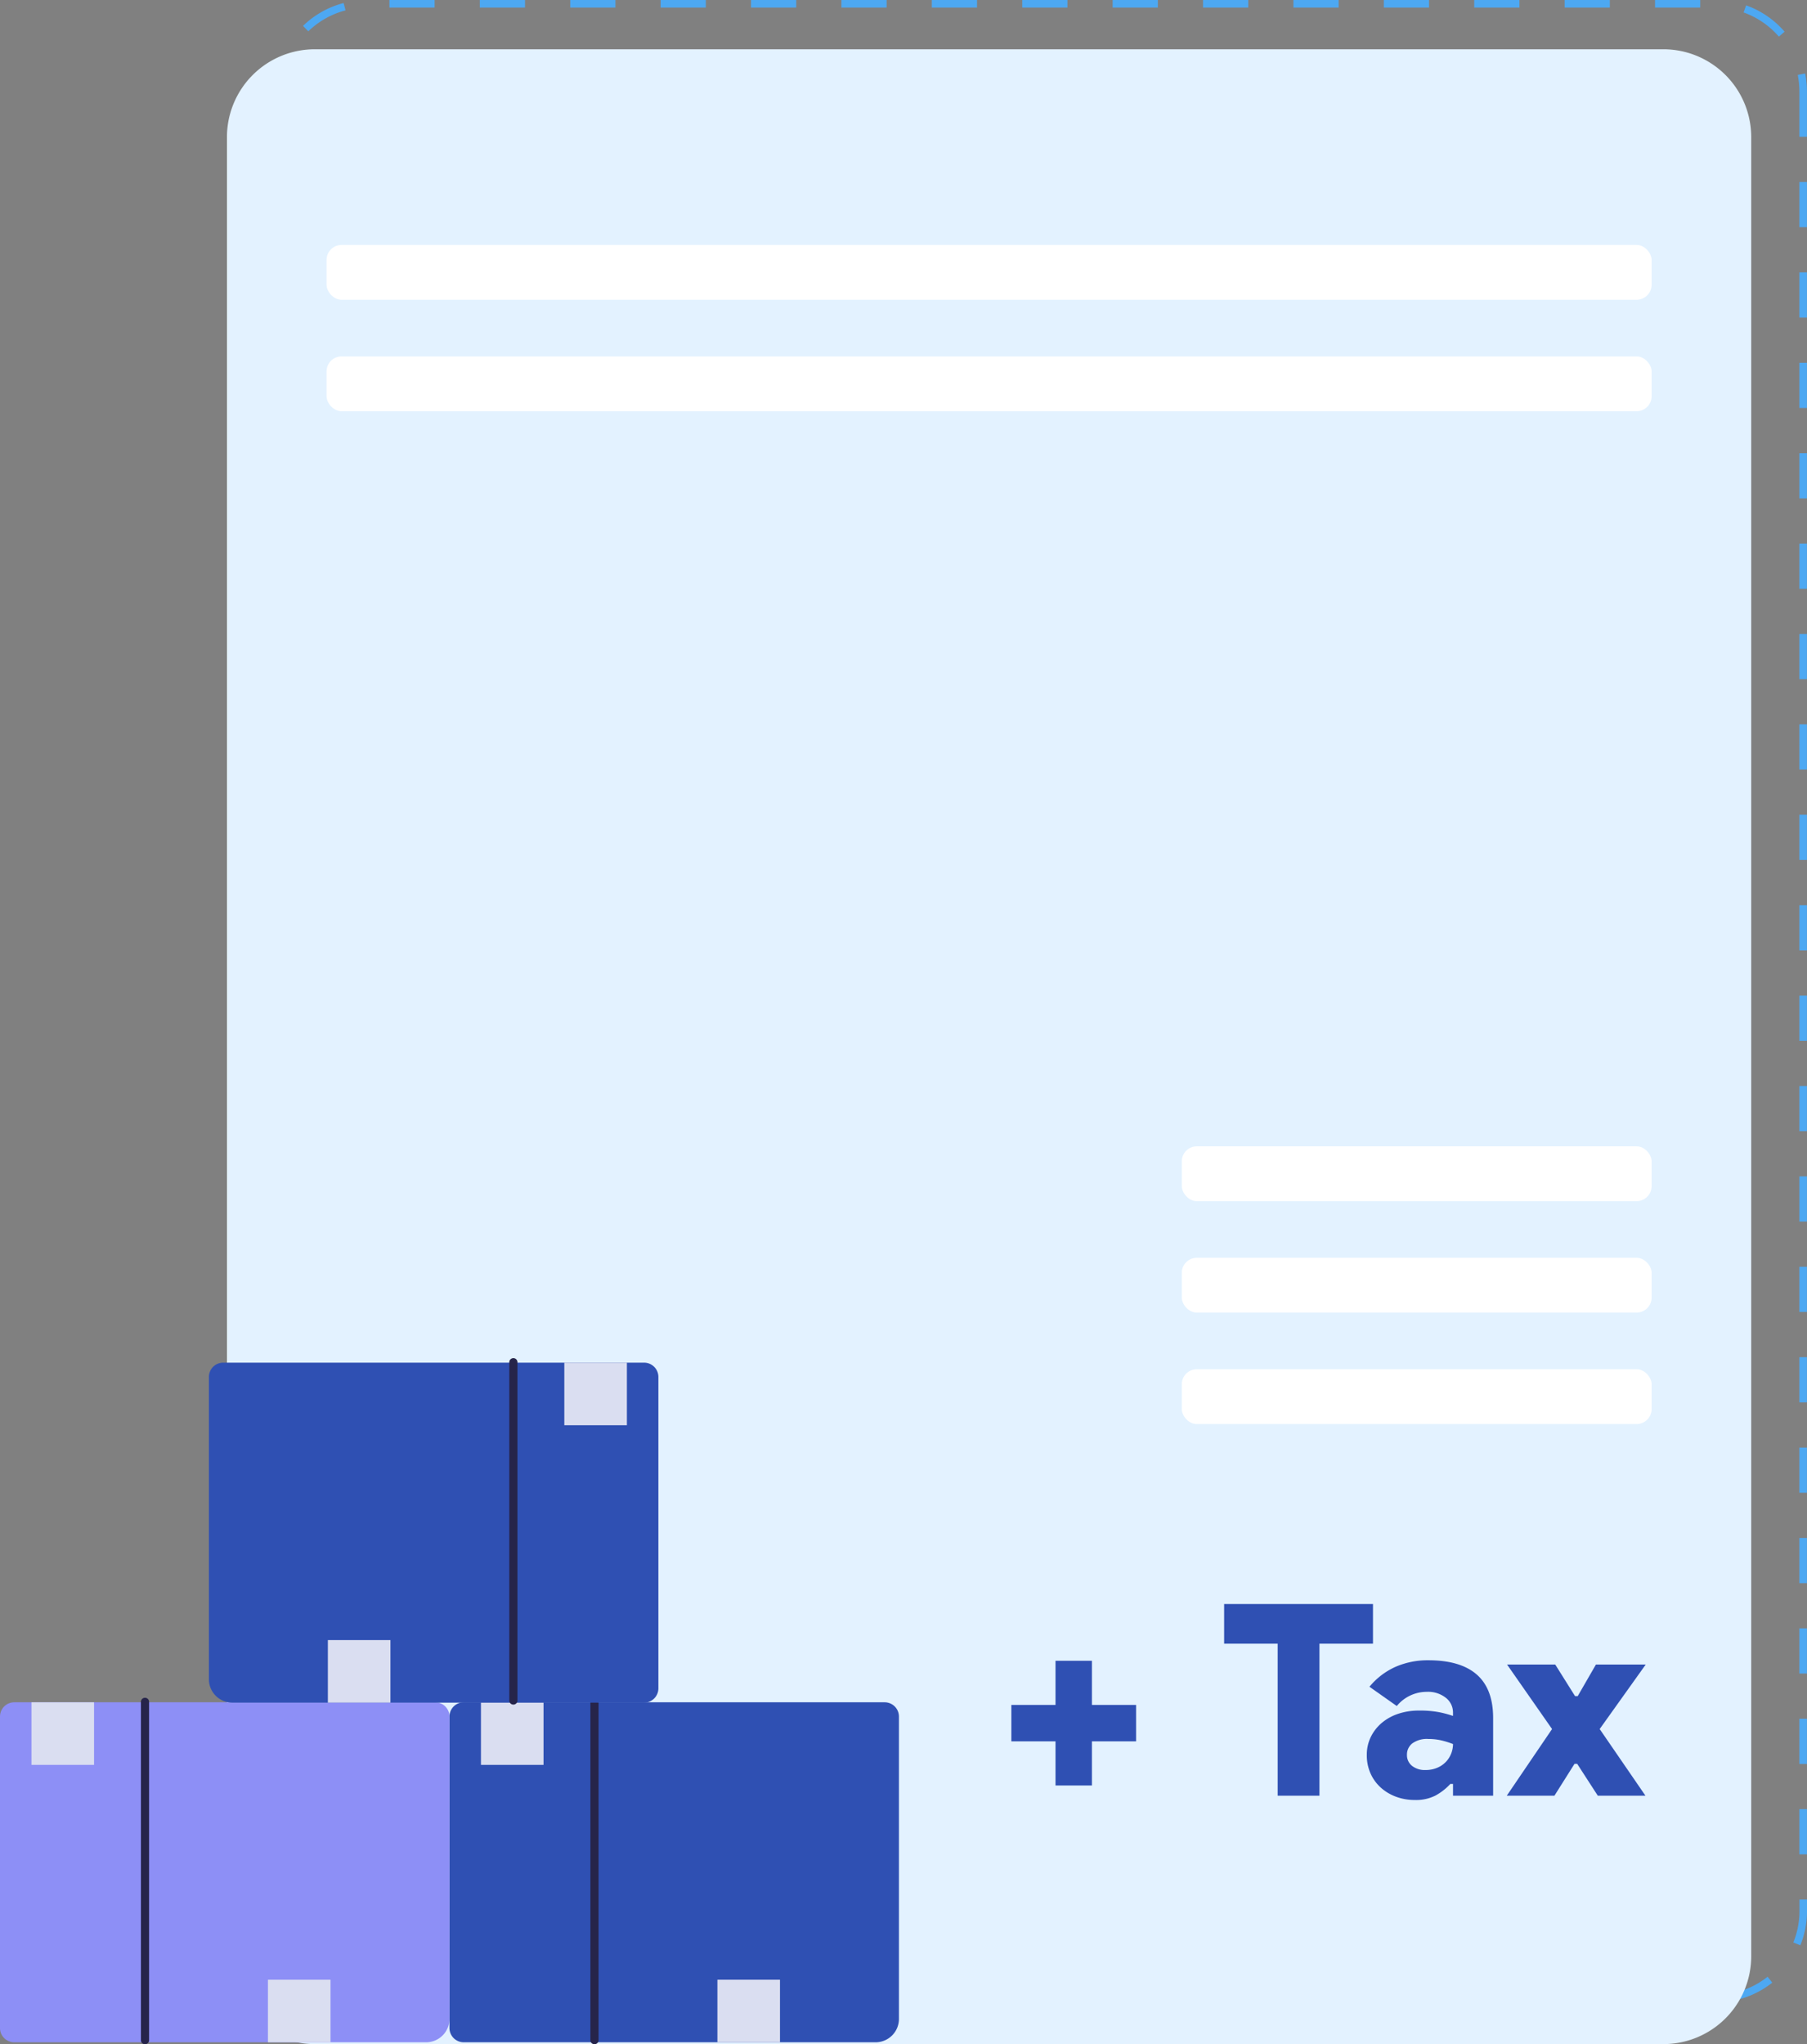 <svg xmlns="http://www.w3.org/2000/svg" width="276.786" height="313.117" viewBox="0 0 276.786 313.117">
  <rect x="0" y="0" width="276.786" height="313.117" fill="#808080" stroke="none"/>
  <g id="Group_5635" data-name="Group 5635" transform="translate(-751.267 -5463)">
    <g id="Group_5634" data-name="Group 5634" transform="translate(558 -637.441)">
      <g id="Group_5610" data-name="Group 5610" transform="translate(-630 572.558)">
        <path id="Path_49112" data-name="Path 49112" d="M261.309,325.517h-6.924v-1.156h6.924Zm-13.847,0h-6.924v-1.156h6.924Zm-13.847,0h-6.924v-1.156h6.924Zm-13.847,0h-6.924v-1.156h6.924Zm-13.847,0H199v-1.156h6.924Zm-13.847,0h-6.924v-1.156h6.924Zm-13.847,0H171.3v-1.156h6.924Zm-13.847,0h-6.924v-1.156h6.924Zm-13.847,0h-6.924v-1.156h6.924Zm-13.847,0H129.76v-1.156h6.924Zm-13.847,0h-6.924v-1.156h6.924Zm-13.847,0h-6.924v-1.156h6.924Zm-13.847,0H88.218v-1.156h6.924Zm-13.847,0H74.37v-1.156h6.924Zm-13.847,0H60.523v-1.156h6.924Zm200.854-.17-.181-1.145a12.776,12.776,0,0,0,5.994-2.629l.714.907a14.005,14.005,0,0,1-6.538,2.867ZM53.543,324.168a14.032,14.032,0,0,1-5.462-4.6l.941-.669a12.884,12.884,0,0,0,5.009,4.215l-.5,1.043Zm225.58-7.411-1.065-.431a12.819,12.819,0,0,0,.941-4.839v-1.734h1.156v1.734a13.893,13.893,0,0,1-1.02,5.269ZM45.588,312.882q-.068-.7-.068-1.394V305.9h1.156v5.586a11.958,11.958,0,0,0,.068,1.28l-1.144.113Zm234.554-10.051h-1.156v-6.924h1.156ZM46.676,298.989H45.52v-6.924h1.156Zm233.466-10.006h-1.156V282.06h1.156ZM46.676,285.142H45.52v-6.924h1.156Zm233.466-10.006h-1.156v-6.924h1.156ZM46.676,271.295H45.52v-6.924h1.156Zm233.466-10.006h-1.156v-6.924h1.156ZM46.676,257.448H45.52v-6.924h1.156Zm233.466-10.006h-1.156v-6.924h1.156ZM46.676,243.6H45.52v-6.924h1.156Zm233.466-10.006h-1.156v-6.924h1.156ZM46.676,229.753H45.52v-6.924h1.156Zm233.466-10.006h-1.156v-6.924h1.156ZM46.676,215.906H45.52v-6.924h1.156ZM280.142,205.9h-1.156v-6.924h1.156ZM46.676,202.058H45.52v-6.924h1.156Zm233.466-10.006h-1.156v-6.924h1.156ZM46.676,188.211H45.52v-6.924h1.156Zm233.466-10.006h-1.156v-6.924h1.156ZM46.676,174.364H45.52V167.44h1.156Zm233.466-10.006h-1.156v-6.924h1.156ZM46.676,160.516H45.52v-6.924h1.156Zm233.466-10.006h-1.156v-6.924h1.156ZM46.676,146.669H45.52v-6.924h1.156Zm233.466-10.006h-1.156V129.74h1.156ZM46.676,132.822H45.52V125.9h1.156Zm233.466-10.006h-1.156v-6.924h1.156ZM46.676,118.975H45.52v-6.924h1.156Zm233.466-10.006h-1.156v-6.924h1.156ZM46.676,105.127H45.52V98.2h1.156ZM280.142,95.121h-1.156V88.2h1.156ZM46.676,91.28H45.52V84.356h1.156ZM280.142,81.274h-1.156V74.35h1.156ZM46.676,77.433H45.52V70.509h1.156ZM280.142,67.427h-1.156V60.5h1.156ZM46.676,63.585H45.52V56.662h1.156ZM280.142,53.58h-1.156V46.656h1.156ZM46.676,49.738H45.52V42.814h1.156ZM280.142,39.732h-1.156V32.809a13.7,13.7,0,0,0-.249-2.55l1.133-.227a14.15,14.15,0,0,1,.272,2.776ZM46.676,35.891H45.52V32.809a14.079,14.079,0,0,1,.567-3.955l1.111.329a13.048,13.048,0,0,0-.521,3.626v3.082Zm229.172-11.5a12.934,12.934,0,0,0-5.405-3.705l.385-1.088a14,14,0,0,1,5.892,4.034l-.873.759ZM50.585,23.573l-.8-.827A13.9,13.9,0,0,1,56,19.245l.295,1.122a12.825,12.825,0,0,0-5.711,3.218ZM263.8,19.936h-6.924V18.78H263.8Zm-13.847,0h-6.924V18.78h6.924Zm-13.847,0h-6.924V18.78h6.924Zm-13.847,0h-6.924V18.78h6.924Zm-13.847,0h-6.924V18.78h6.924Zm-13.847,0h-6.924V18.78h6.924Zm-13.847,0h-6.924V18.78h6.924Zm-13.847,0h-6.924V18.78h6.924Zm-13.847,0H146.1V18.78h6.924Zm-13.847,0h-6.924V18.78h6.924Zm-13.847,0h-6.924V18.78h6.924Zm-13.847,0h-6.924V18.78h6.924Zm-13.847,0H90.711V18.78h6.924Zm-13.847,0H76.863V18.78h6.924Zm-13.847,0H63.016V18.78H69.94Z" transform="translate(819.9 5509.104)" fill="#4da8f2"/>
        <path id="Path_49113" data-name="Path 49113" d="M52.451,25.44H259.027a13.459,13.459,0,0,1,13.451,13.451V317.559a13.459,13.459,0,0,1-13.451,13.451H52.451A13.459,13.459,0,0,1,39,317.559V38.891A13.459,13.459,0,0,1,52.451,25.44Z" transform="translate(819.031 5509.99)" fill="#e3f2ff"/>
        <rect id="Rectangle_5089" data-name="Rectangle 5089" width="202.966" height="8.397" rx="2.3" transform="translate(873.287 5565.404)" fill="#fff"/>
        <rect id="Rectangle_5090" data-name="Rectangle 5090" width="202.966" height="8.397" rx="2.3" transform="translate(873.287 5582.478)" fill="#fff"/>
        <rect id="Rectangle_5091" data-name="Rectangle 5091" width="71.966" height="8.397" rx="2.3" transform="translate(1004.287 5703.478)" fill="#fff"/>
        <rect id="Rectangle_5092" data-name="Rectangle 5092" width="71.966" height="8.397" rx="2.3" transform="translate(1004.287 5720.551)" fill="#fff"/>
        <rect id="Rectangle_5093" data-name="Rectangle 5093" width="71.966" height="8.397" rx="2.3" transform="translate(1004.287 5737.624)" fill="#fff"/>
      </g>
    </g>
    <g id="Group_5633" data-name="Group 5633" transform="translate(-26.267 77.09)">
      <g id="Group_5629" data-name="Group 5629" transform="translate(806 5646)">
        <g id="Group_5630" data-name="Group 5630">
          <path id="Path_49117" data-name="Path 49117" d="M42.567.668h64.474a2.187,2.187,0,0,1,2.187,2.186V49.169a3.578,3.578,0,0,1-3.578,3.578H42.567a2.186,2.186,0,0,1-2.186-2.187V2.854A2.186,2.186,0,0,1,42.567.668" fill="#2f50b3"/>
          <path id="Path_49118" data-name="Path 49118" d="M63.217,52.423V.6a.625.625,0,0,0-1.25,0V52.423a.625.625,0,0,0,1.25,0" fill="#26244a"/>
          <rect id="Rectangle_5100" data-name="Rectangle 5100" width="9.585" height="9.585" transform="translate(81.423 43.162)" fill="#dadef1"/>
          <rect id="Rectangle_5101" data-name="Rectangle 5101" width="9.585" height="9.585" transform="translate(45.203 0.668)" fill="#dadef1"/>
        </g>
      </g>
      <g id="Group_5631" data-name="Group 5631" transform="translate(737.153 5646)">
        <g id="Group_5630-2" data-name="Group 5630">
          <path id="Path_49117-2" data-name="Path 49117" d="M42.567.668h64.474a2.187,2.187,0,0,1,2.187,2.186V49.169a3.578,3.578,0,0,1-3.578,3.578H42.567a2.186,2.186,0,0,1-2.186-2.187V2.854A2.186,2.186,0,0,1,42.567.668" fill="#8d8ff6"/>
          <path id="Path_49118-2" data-name="Path 49118" d="M63.217,52.423V.6a.625.625,0,0,0-1.25,0V52.423a.625.625,0,0,0,1.25,0" fill="#26244a"/>
          <rect id="Rectangle_5100-2" data-name="Rectangle 5100" width="9.585" height="9.585" transform="translate(81.423 43.162)" fill="#dadef1"/>
          <rect id="Rectangle_5101-2" data-name="Rectangle 5101" width="9.585" height="9.585" transform="translate(45.203 0.668)" fill="#dadef1"/>
        </g>
      </g>
      <g id="Group_5632" data-name="Group 5632" transform="translate(809.534 5593.974)">
        <g id="Group_5630-3" data-name="Group 5630" transform="translate(0 0)">
          <path id="Path_49117-3" data-name="Path 49117" d="M107.042.668H42.568a2.187,2.187,0,0,0-2.187,2.186V49.169a3.578,3.578,0,0,0,3.578,3.578h63.083a2.186,2.186,0,0,0,2.186-2.187V2.854A2.186,2.186,0,0,0,107.042.668" transform="translate(-40.381 0)" fill="#2f50b3"/>
          <path id="Path_49118-3" data-name="Path 49118" d="M61.967,52.423V.6a.625.625,0,0,1,1.25,0V52.423a.625.625,0,0,1-1.25,0" transform="translate(-15.956 0)" fill="#26244a"/>
          <rect id="Rectangle_5100-3" data-name="Rectangle 5100" width="9.585" height="9.585" transform="translate(18.22 43.162)" fill="#dadef1"/>
          <rect id="Rectangle_5101-3" data-name="Rectangle 5101" width="9.585" height="9.585" transform="translate(54.44 0.668)" fill="#dadef1"/>
        </g>
      </g>
    </g>
    <path id="Path_49209" data-name="Path 49209" d="M2.788-20.664V-13.9H9.553v5.576H2.788v6.765H-2.788V-8.323H-9.553V-13.9h6.765v-6.765Z" transform="translate(915.733 5738.064)" fill="#2f50b3"/>
    <path id="Path_49208" data-name="Path 49208" d="M-23.76,0V-23.288h-8.2v-6.068h22.8v6.068h-8.2V0ZM3.1-1.8h-.41A8.964,8.964,0,0,1,.451-.041a6.568,6.568,0,0,1-3.219.7A8.161,8.161,0,0,1-5.617.164,7.182,7.182,0,0,1-7.954-1.23,6.452,6.452,0,0,1-9.533-3.4a6.8,6.8,0,0,1-.574-2.829A6.185,6.185,0,0,1-9.492-9a6.615,6.615,0,0,1,1.681-2.153,7.648,7.648,0,0,1,2.522-1.394,9.867,9.867,0,0,1,3.178-.492,15.729,15.729,0,0,1,3.054.246,16.748,16.748,0,0,1,2.153.574v-.533a2.832,2.832,0,0,0-1.087-2.234,4.381,4.381,0,0,0-2.932-.923,5.942,5.942,0,0,0-4.592,2.173L-9.7-16.687a10.988,10.988,0,0,1,4-3.055,12.3,12.3,0,0,1,5.023-1q4.92,0,7.421,2.194t2.5,6.662V0H3.1Zm0-6.109A12.653,12.653,0,0,0,1.23-8.487a8.763,8.763,0,0,0-1.906-.2,3.8,3.8,0,0,0-2.46.676,2.156,2.156,0,0,0-.82,1.743,2.083,2.083,0,0,0,.779,1.7,3.142,3.142,0,0,0,2.05.636A4.526,4.526,0,0,0,.7-4.285a3.935,3.935,0,0,0,1.333-.923,3.856,3.856,0,0,0,.8-1.291A4.044,4.044,0,0,0,3.1-7.913Zm15.17-2.3L11.377-20.09h7.38l3.034,4.838h.41L24.99-20.09h7.626l-7.052,9.881L32.575,0h-7.3L22.119-4.879h-.41L18.634,0h-7.3Z" transform="translate(970.733 5738.064)" fill="#2f50b3"/>
  </g>
</svg>
